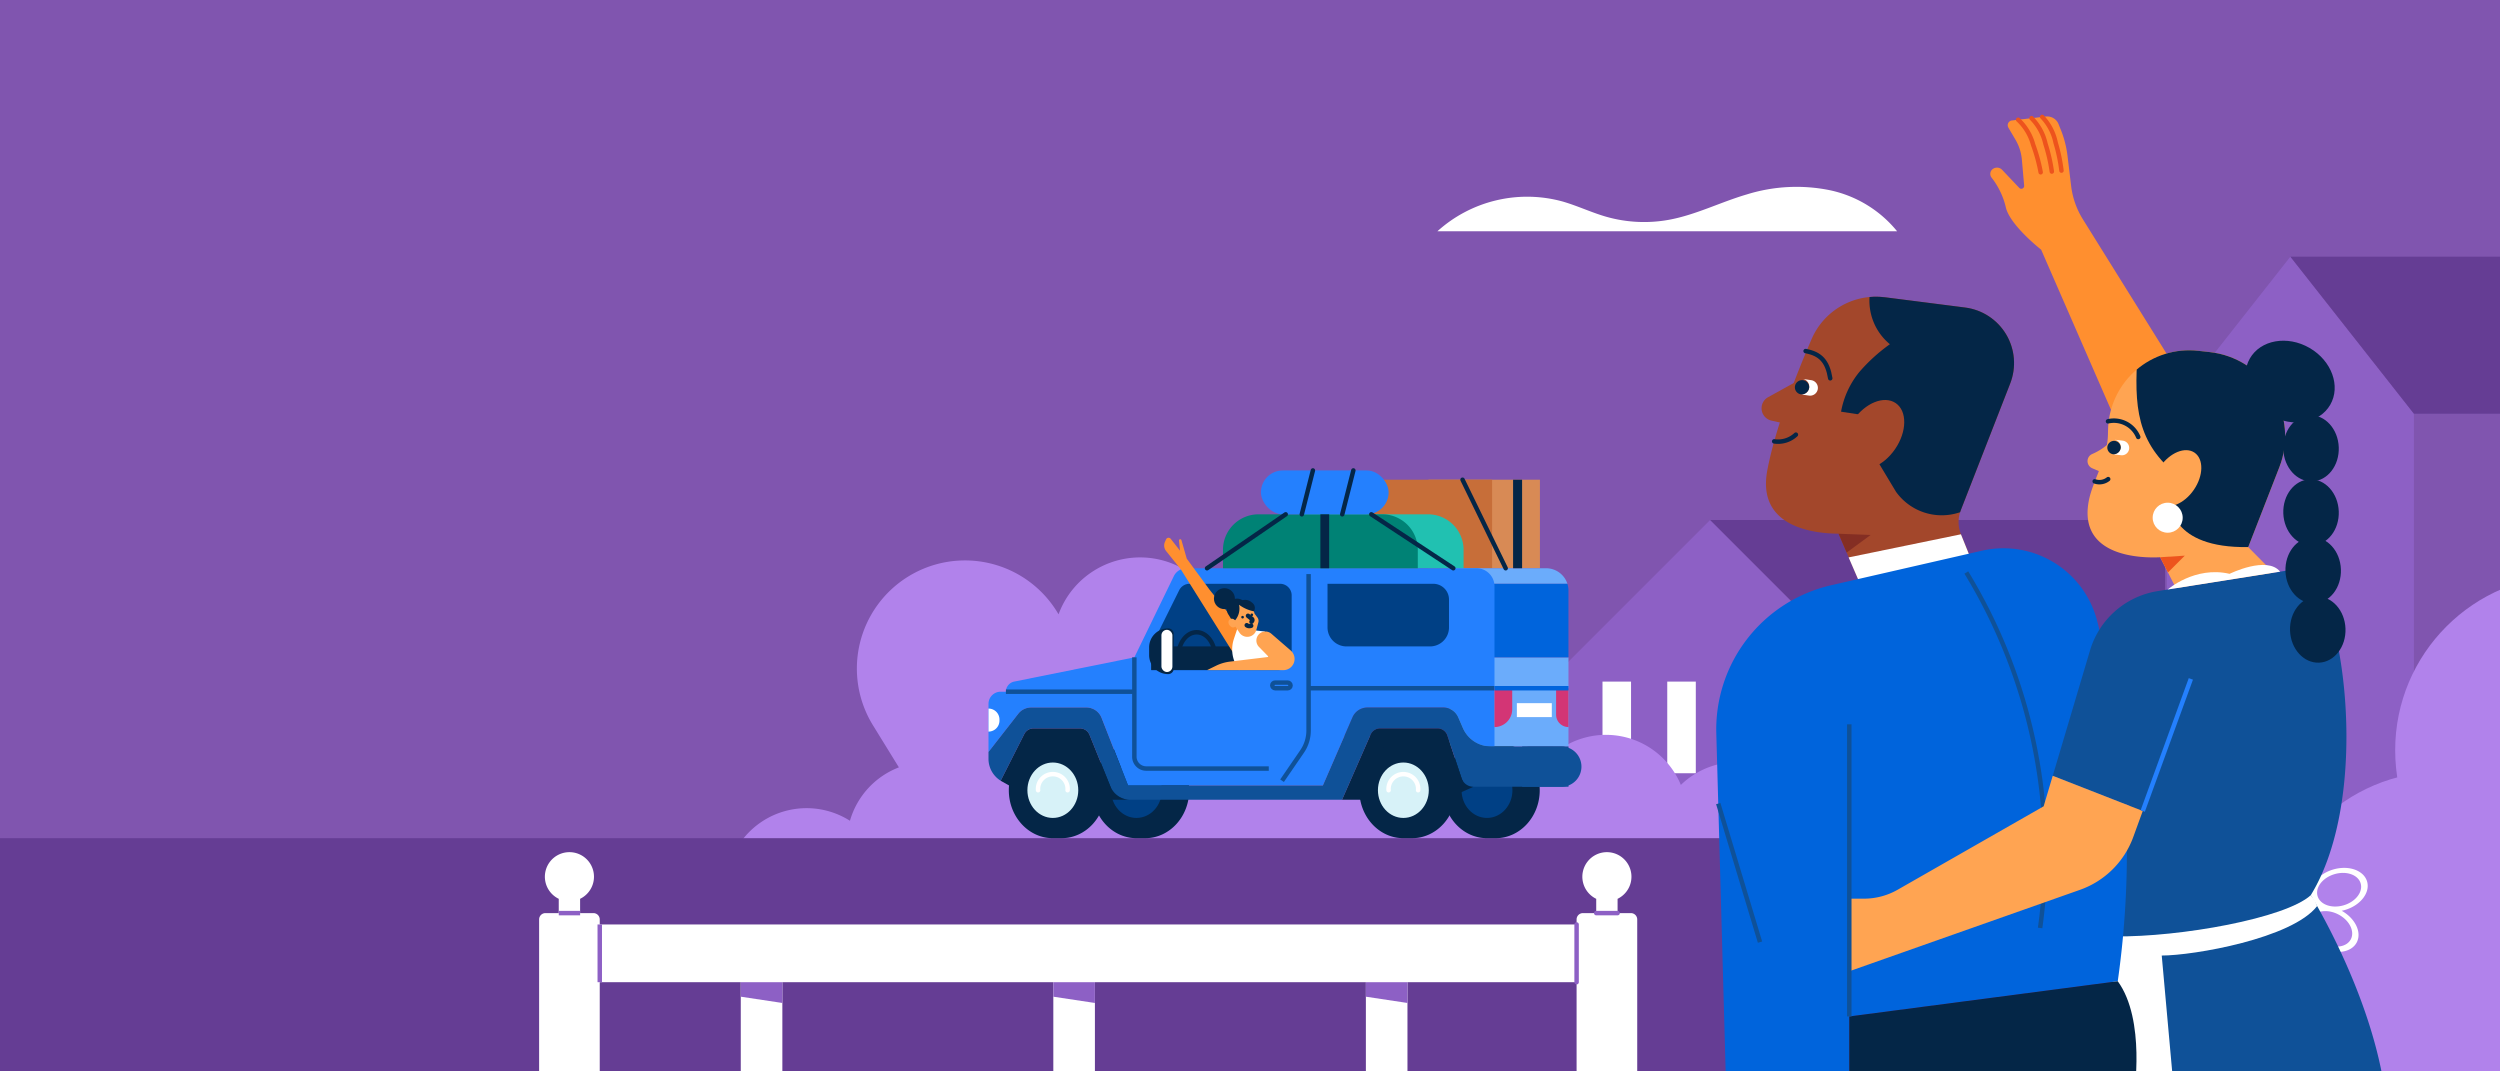 <svg xmlns="http://www.w3.org/2000/svg" xmlns:xlink="http://www.w3.org/1999/xlink" width="560" height="240" viewBox="0 0 560 240">
  <rect x="0" y="0" width="560" height="240" fill="#333333" stroke="none"/>
  <defs>
    <clipPath id="clip-path">
      <rect id="Rectangle_329" data-name="Rectangle 329" width="560" height="268" fill="none"/>
    </clipPath>
    <clipPath id="clip-path-2">
      <path id="Path_74276" data-name="Path 74276" d="M1219.588,307.215s-19.655,2.069-16.9-12.528c.863-4.566,4.163-9.456,4.293-14.774q.017-.689.038-1.373a18.179,18.179,0,0,1,20.188-17.5l2.6.29a18.981,18.981,0,0,1,15.587,25.761L1238.418,305Z" transform="translate(-1202.427 -260.931)" fill="none"/>
    </clipPath>
    <clipPath id="clip-path-3">
      <path id="Path_74282" data-name="Path 74282" d="M1061.822,232.477l-17.979-2.3a15.72,15.72,0,0,0-16.427,9.38c-3.607,8.371-8.155,20.058-9.915,29.374-2.374,12.564,10.008,14.154,15.96,14.208l7.577,17.6,24.657-5.518-4.82-11.962a7.328,7.328,0,0,1-.03-5.4l11.073-28.4A12.54,12.54,0,0,0,1061.822,232.477Z" transform="translate(-1017.201 -230.054)" fill="none"/>
    </clipPath>
    <clipPath id="clip-hero_parents-insurance_mobile">
      <rect width="560" height="240"/>
    </clipPath>
  </defs>
  <g id="hero_parents-insurance_mobile" clip-path="url(#clip-hero_parents-insurance_mobile)">
    <rect width="560" height="240" fill="#fff"/>
    <g id="Group_163" data-name="Group 163" transform="translate(0 -23)">
      <g id="Group_162" data-name="Group 162" clip-path="url(#clip-path)">
        <rect id="Rectangle_304" data-name="Rectangle 304" width="560" height="268" fill="#8055af"/>
        <path id="Path_74237" data-name="Path 74237" d="M929.769,358.647l-35.175,35.175v40.348h70.351V393.822Z" transform="translate(-546.696 -219.173)" fill="#8d60c5"/>
        <rect id="Rectangle_305" data-name="Rectangle 305" width="6.395" height="20.528" transform="translate(358.959 175.678)" fill="#fff"/>
        <rect id="Rectangle_306" data-name="Rectangle 306" width="6.395" height="20.528" transform="translate(373.465 175.678)" fill="#fff"/>
        <path id="Path_74238" data-name="Path 74238" d="M1275.762,206.994l-27.675,35.175v95.08h55.35v-95.08Z" transform="translate(-762.72 -126.496)" fill="#8d60c5"/>
        <path id="Path_74239" data-name="Path 74239" d="M667.309,444.191a18.143,18.143,0,0,0-30.785-13.016,18.147,18.147,0,0,0-30.235-5.243,18.147,18.147,0,0,0-28,1.312,18.147,18.147,0,0,0-30.765,2.73,18.173,18.173,0,0,0-1.826-2.908l6.846-4.22-20.576-33.383a19.469,19.469,0,0,0-26.789-6.358h0a19.381,19.381,0,0,0-8.049,9.845l-.341-.553a24.22,24.22,0,0,0-33.326-7.91h0a24.22,24.22,0,0,0-7.91,33.326l5.81,9.426A18.19,18.19,0,0,0,450.4,439.2a18.136,18.136,0,0,0-24.925,5.434h46.611L484.5,464.784l32.69-20.149H667.3C667.3,444.487,667.309,444.34,667.309,444.191Z" transform="translate(-260.011 -232.349)" fill="#b182eb"/>
        <path id="Path_74240" data-name="Path 74240" d="M985.045,358.647l35.175,35.175h66.73V358.647Z" transform="translate(-601.972 -219.173)" fill="#653d94"/>
        <path id="Path_74241" data-name="Path 74241" d="M1319.251,206.994l27.675,35.175h19.283V206.994Z" transform="translate(-806.209 -126.496)" fill="#653d94"/>
        <rect id="Rectangle_307" data-name="Rectangle 307" width="560" height="57.58" transform="translate(0 210.753)" fill="#653d94"/>
        <circle id="Ellipse_198" data-name="Ellipse 198" cx="39.228" cy="39.228" r="39.228" transform="translate(507.855 195.818)" fill="#b182eb"/>
        <circle id="Ellipse_199" data-name="Ellipse 199" cx="39.228" cy="39.228" r="39.228" transform="translate(536.521 151.826)" fill="#b182eb"/>
        <g id="Group_153" data-name="Group 153" transform="translate(221.422 128.375)">
          <rect id="Rectangle_308" data-name="Rectangle 308" width="24.979" height="19.831" transform="translate(98.542 2.081)" fill="#d88a55"/>
          <rect id="Rectangle_309" data-name="Rectangle 309" width="28.217" height="19.831" transform="translate(84.599 2.081)" fill="#c76e39"/>
          <path id="Rectangle_310" data-name="Rectangle 310" d="M7.963,0H35.676A7.963,7.963,0,0,1,43.64,7.963v4.118a0,0,0,0,1,0,0H0a0,0,0,0,1,0,0V7.963A7.963,7.963,0,0,1,7.963,0Z" transform="translate(62.779 9.832)" fill="#21c1b1"/>
          <g id="Group_143" data-name="Group 143" transform="translate(23.287 60.893)">
            <g id="Group_141" data-name="Group 141">
              <path id="Path_74242" data-name="Path 74242" d="M641.065,486.689a9.022,9.022,0,0,1-1.951,0c-5.446,0-9.86,4.809-9.86,10.743,0,5.783,4.195,10.5,9.45,10.731v.011h2.362c5.446,0,9.86-4.81,9.86-10.743S646.51,486.689,641.065,486.689Z" transform="translate(-629.253 -486.689)" fill="#042647"/>
              <ellipse id="Ellipse_200" data-name="Ellipse 200" cx="5.697" cy="6.207" rx="5.697" ry="6.207" transform="translate(4.163 4.536)" fill="#004085"/>
            </g>
            <g id="Group_142" data-name="Group 142" transform="translate(78.519)">
              <path id="Path_74243" data-name="Path 74243" d="M842.97,486.689a9.025,9.025,0,0,1-1.952,0c-5.445,0-9.86,4.809-9.86,10.743,0,5.783,4.195,10.5,9.45,10.731v.011h2.362c5.446,0,9.86-4.81,9.86-10.743S848.415,486.689,842.97,486.689Z" transform="translate(-831.158 -486.689)" fill="#042647"/>
              <ellipse id="Ellipse_201" data-name="Ellipse 201" cx="5.697" cy="6.207" rx="5.697" ry="6.207" transform="translate(4.163 4.536)" fill="#004085"/>
            </g>
          </g>
          <g id="Group_147" data-name="Group 147" transform="translate(0 21.913)">
            <path id="Path_74244" data-name="Path 74244" d="M576.378,508.819l.009.005h0Z" transform="translate(-573.653 -461.232)" fill="#898989"/>
            <g id="Group_145" data-name="Group 145">
              <g id="Group_144" data-name="Group 144" transform="translate(103.276)">
                <rect id="Rectangle_311" data-name="Rectangle 311" width="26.639" height="19.961" transform="translate(0 19.961)" fill="#6bacfb"/>
                <path id="Path_74245" data-name="Path 74245" d="M856.567,386.453H834.938v3.478h26.4A5.011,5.011,0,0,0,856.567,386.453Z" transform="translate(-834.938 -386.453)" fill="#6bacfb"/>
                <path id="Path_74246" data-name="Path 74246" d="M861.336,395.4h-26.4V411.88h26.639V396.929A5,5,0,0,0,861.336,395.4Z" transform="translate(-834.938 -391.919)" fill="#0064dc"/>
              </g>
              <path id="Path_74247" data-name="Path 74247" d="M613.712,386.453a3.14,3.14,0,0,0-2.824,1.768l-8.843,18.194-26.913,5.424a2.316,2.316,0,0,0-1.859,2.27H572.1a2.727,2.727,0,0,0-2.727,2.727V427.6l6.67-8.553a3.66,3.66,0,0,1,2.886-1.409H591.3a3.659,3.659,0,0,1,3.408,2.326l5.929,15.145h43.64l6.627-15.268a3.66,3.66,0,0,1,3.357-2.2h16.98a3.659,3.659,0,0,1,3.357,2.2l1.049,2.416a6.84,6.84,0,0,0,6.275,4.116h.791V390.49a4.036,4.036,0,0,0-4.037-4.037Z" transform="translate(-569.371 -386.453)" fill="#2480fe"/>
            </g>
            <path id="Path_74248" data-name="Path 74248" d="M675.642,471.267l-1.049-2.416a3.659,3.659,0,0,0-3.357-2.2h-16.98a3.66,3.66,0,0,0-3.357,2.2l-6.627,15.268h-43.64L594.7,468.974a3.66,3.66,0,0,0-3.408-2.326H578.927a3.66,3.66,0,0,0-2.886,1.409l-6.67,8.553v1.544a5.746,5.746,0,0,0,1.405,3.769c.1.112.2.221.3.325a5.769,5.769,0,0,0,1.018.8l.009.005,5.284-10.451a2.317,2.317,0,0,1,2.067-1.271h10.4A2.317,2.317,0,0,1,592,472.779l4.671,11.543a4.789,4.789,0,0,0,4.44,2.993h47.46l6.395-14.6a2.316,2.316,0,0,1,2.122-1.387h12.873a2.317,2.317,0,0,1,2.2,1.586l3.189,9.594a2.782,2.782,0,0,0,2.641,1.9h21.3v-9.033H681.917A6.84,6.84,0,0,1,675.642,471.267Z" transform="translate(-569.371 -435.461)" fill="#0f5198"/>
            <path id="Path_74249" data-name="Path 74249" d="M583.926,513.1l-7.332-4.144c-.066-.037-.13-.078-.193-.118h0c.064.04.127.081.193.118Z" transform="translate(-573.667 -461.241)" fill="#4c4c4c"/>
            <path id="Path_74250" data-name="Path 74250" d="M583.926,494.676h21.48a4.789,4.789,0,0,1-4.44-2.993L596.3,480.139a2.316,2.316,0,0,0-2.147-1.447h-10.4a2.317,2.317,0,0,0-2.067,1.271L576.4,490.414c.064.04.127.081.193.118Z" transform="translate(-573.667 -442.821)" fill="#042647"/>
            <path id="Path_74251" data-name="Path 74251" d="M799.8,489.871l-3.189-9.594a2.316,2.316,0,0,0-2.2-1.586H781.542a2.316,2.316,0,0,0-2.122,1.387l-6.395,14.6h22.949l6.468-2.9A2.782,2.782,0,0,1,799.8,489.871Z" transform="translate(-693.827 -442.821)" fill="#042647"/>
            <path id="Path_74252" data-name="Path 74252" d="M691.988,395.4H671.71a2.584,2.584,0,0,0-2.314,1.434l-6.257,12.6v5.316h28.484a2.964,2.964,0,0,0,2.964-2.964V398A2.6,2.6,0,0,0,691.988,395.4Z" transform="translate(-626.674 -391.919)" fill="#004085"/>
            <rect id="Rectangle_312" data-name="Rectangle 312" width="20.933" height="5.274" transform="translate(36.465 17.508)" fill="#042647"/>
            <g id="Group_146" data-name="Group 146" transform="translate(42.037 13.832)">
              <path id="Path_74253" data-name="Path 74253" d="M686.646,427.906h-1.006c0-2.69-1.608-4.878-3.584-4.878s-3.583,2.188-3.583,4.878h-1.006c0-3.244,2.059-5.884,4.59-5.884S686.646,424.662,686.646,427.906Z" transform="translate(-677.467 -422.022)" fill="#042647"/>
            </g>
          </g>
          <path id="Rectangle_313" data-name="Rectangle 313" d="M0,0H8.766a4.516,4.516,0,0,1,4.516,4.516v0A4.516,4.516,0,0,1,8.766,9.033H0a0,0,0,0,1,0,0V0A0,0,0,0,1,0,0Z" transform="translate(119.54 61.835)" fill="#0f5198"/>
          <path id="Path_74254" data-name="Path 74254" d="M653.39,437.782v22.246a2.658,2.658,0,0,0,2.658,2.658H683.5" transform="translate(-620.716 -395.908)" fill="none" stroke="#0f5198" stroke-miterlimit="10" stroke-width="1"/>
          <path id="Path_74255" data-name="Path 74255" d="M744.407,389.8V424.84a8.307,8.307,0,0,1-1.456,4.7l-4.491,6.55" transform="translate(-672.703 -366.584)" fill="none" stroke="#0f5198" stroke-miterlimit="10" stroke-width="1"/>
          <line id="Line_48" data-name="Line 48" x2="41.632" transform="translate(71.704 48.788)" fill="none" stroke="#0f5198" stroke-miterlimit="10" stroke-width="1"/>
          <path id="Path_74256" data-name="Path 74256" d="M764.65,395.4v9.782a4.247,4.247,0,0,0,4.247,4.247h18.716a4.247,4.247,0,0,0,4.247-4.247v-6.262a3.52,3.52,0,0,0-3.52-3.52Z" transform="translate(-688.708 -370.006)" fill="#004085"/>
          <path id="Rectangle_314" data-name="Rectangle 314" d="M0,0H3.977a0,0,0,0,1,0,0V4.721A3.977,3.977,0,0,1,0,8.7H0a0,0,0,0,1,0,0V0A0,0,0,0,1,0,0Z" transform="translate(113.337 48.788)" fill="#d33575"/>
          <path id="Rectangle_315" data-name="Rectangle 315" d="M0,0H2.771a0,0,0,0,1,0,0V8.7a0,0,0,0,1,0,0h0A2.771,2.771,0,0,1,0,5.927V0A0,0,0,0,1,0,0Z" transform="translate(127.144 48.788)" fill="#d33575"/>
          <rect id="Rectangle_316" data-name="Rectangle 316" width="4.097" height="1.261" rx="0.631" transform="translate(63.566 47.527)" fill="none" stroke="#0f5198" stroke-miterlimit="10" stroke-width="1"/>
          <g id="Group_150" data-name="Group 150" transform="translate(4.553 60.893)">
            <g id="Group_148" data-name="Group 148">
              <path id="Path_74257" data-name="Path 74257" d="M592.891,486.689a9.022,9.022,0,0,1-1.951,0c-5.446,0-9.86,4.809-9.86,10.743,0,5.783,4.2,10.5,9.45,10.731v.011h2.362c5.446,0,9.86-4.81,9.86-10.743S598.336,486.689,592.891,486.689Z" transform="translate(-581.079 -486.689)" fill="#042647"/>
              <ellipse id="Ellipse_202" data-name="Ellipse 202" cx="5.697" cy="6.207" rx="5.697" ry="6.207" transform="translate(4.163 4.536)" fill="#d7f2f8"/>
            </g>
            <g id="Group_149" data-name="Group 149" transform="translate(78.518)">
              <path id="Path_74258" data-name="Path 74258" d="M794.795,486.689a9.022,9.022,0,0,1-1.951,0c-5.446,0-9.86,4.809-9.86,10.743,0,5.783,4.2,10.5,9.45,10.731v.011h2.362c5.446,0,9.86-4.81,9.86-10.743S800.24,486.689,794.795,486.689Z" transform="translate(-782.983 -486.689)" fill="#042647"/>
              <ellipse id="Ellipse_203" data-name="Ellipse 203" cx="5.697" cy="6.207" rx="5.697" ry="6.207" transform="translate(4.163 4.536)" fill="#d7f2f8"/>
              <path id="Path_74259" data-name="Path 74259" d="M799.837,508.653a3.318,3.318,0,1,1,6.612,0" transform="translate(-793.283 -497.91)" fill="none" stroke="#fff" stroke-linecap="round" stroke-miterlimit="10" stroke-width="1"/>
            </g>
            <path id="Path_74260" data-name="Path 74260" d="M597.933,508.653a3.318,3.318,0,1,1,6.611,0" transform="translate(-591.379 -497.91)" fill="none" stroke="#fff" stroke-linecap="round" stroke-miterlimit="10" stroke-width="1"/>
          </g>
          <g id="Group_151" data-name="Group 151" transform="translate(39.35 15.078)">
            <path id="Path_74261" data-name="Path 74261" d="M687.372,388.8l-6.654-8.29-5.1-6.947-1.193-4.15a.28.28,0,0,0-.269-.2h0a.28.28,0,0,0-.278.308l.229,2.257-2.089-2.662a.608.608,0,0,0-1.034.129l-.254.572a1.986,1.986,0,0,0,.267,2.047l3.3,4.114,11.6,18.5Z" transform="translate(-670.556 -368.879)" fill="#ff8f2f"/>
            <path id="Path_74262" data-name="Path 74262" d="M710.912,421.078l-.788,2.362a7.441,7.441,0,0,0,.527,5.919l.576,1.055,7.323-.109-1.282-5.882-.234-2.639Z" transform="translate(-694.503 -400.778)" fill="#fff"/>
            <path id="Path_74263" data-name="Path 74263" d="M712.783,413.921h0a2.1,2.1,0,0,0,1.924-1.557l.447-1.669a1.309,1.309,0,0,0-.219-1.126l-.624-.828-.418-1.423a1.466,1.466,0,0,0-1.522-1.049l-1.574.124a1.937,1.937,0,0,0-1.783,1.989l.031,1.05a2.81,2.81,0,0,0,.481,1.489L710.933,413A2.1,2.1,0,0,0,712.783,413.921Z" transform="translate(-694.058 -391.726)" fill="#ffa452"/>
            <path id="Path_74264" data-name="Path 74264" d="M712.751,405.476a8.189,8.189,0,0,0,3.689,1.762l.023-.04a1.424,1.424,0,0,0-.32-1.814l-.233-.193a2.247,2.247,0,0,0-3.1.224Z" transform="translate(-696.342 -390.753)" fill="#042647"/>
            <path id="Path_74265" data-name="Path 74265" d="M709.38,405.314a4.032,4.032,0,0,1-1.31,3.93l-.99-1.607a2.253,2.253,0,0,1-.338-1.969l.03-.1a2.253,2.253,0,0,1,1.479-1.506h0a2.254,2.254,0,0,1,1.773.177l.248.137Z" transform="translate(-692.612 -390.316)" fill="#042647"/>
            <circle id="Ellipse_204" data-name="Ellipse 204" cx="2.349" cy="2.349" r="2.349" transform="translate(11.15 11.293)" fill="#042647"/>
            <path id="Path_74266" data-name="Path 74266" d="M718.849,413.844l.849.679a.344.344,0,0,1,.065.468l-.13.182" transform="translate(-700.068 -396.358)" fill="none" stroke="#042647" stroke-linecap="round" stroke-miterlimit="10" stroke-width="1"/>
            <path id="Path_74267" data-name="Path 74267" d="M718.122,419.275a.912.912,0,0,0,.479.182,1.258,1.258,0,0,0,.511-.067" transform="translate(-699.624 -399.677)" fill="none" stroke="#042647" stroke-linecap="round" stroke-miterlimit="10" stroke-width="1"/>
            <circle id="Ellipse_205" data-name="Ellipse 205" cx="0.295" cy="0.295" r="0.295" transform="translate(17.268 17.499)" fill="#042647"/>
            <circle id="Ellipse_206" data-name="Ellipse 206" cx="0.295" cy="0.295" r="0.295" transform="translate(19.331 16.969)" fill="#042647"/>
            <ellipse id="Ellipse_207" data-name="Ellipse 207" cx="0.831" cy="1.032" rx="0.831" ry="1.032" transform="translate(14.041 18.767) rotate(-35.793)" fill="#ffa452"/>
            <path id="Path_74268" data-name="Path 74268" d="M706.9,426.355l2.177,2.229-8.7,1.055a9.722,9.722,0,0,0-3.106.919l-2.019.988h17.106a2.506,2.506,0,0,0,1.64-4.4l-4.338-3.757a2.027,2.027,0,0,0-2.731.07h0A2.028,2.028,0,0,0,706.9,426.355Z" transform="translate(-685.65 -401.889)" fill="#ffa452"/>
          </g>
          <path id="Rectangle_317" data-name="Rectangle 317" d="M7.963,0H35.676A7.963,7.963,0,0,1,43.64,7.963v4.118a0,0,0,0,1,0,0H0a0,0,0,0,1,0,0V7.963A7.963,7.963,0,0,1,7.963,0Z" transform="translate(52.524 9.832)" fill="#008275"/>
          <rect id="Rectangle_318" data-name="Rectangle 318" width="28.604" height="9.832" rx="4.916" transform="translate(61.027 0)" fill="#2480fe"/>
          <rect id="Rectangle_319" data-name="Rectangle 319" width="2.019" height="19.831" transform="translate(117.509 2.081)" fill="#042647"/>
          <rect id="Rectangle_320" data-name="Rectangle 320" width="1.97" height="12.081" transform="translate(74.343 9.832)" fill="#042647"/>
          <line id="Line_49" data-name="Line 49" x2="18.363" y2="12.081" transform="translate(85.755 9.832)" fill="none" stroke="#042647" stroke-linecap="round" stroke-miterlimit="10" stroke-width="1"/>
          <line id="Line_50" data-name="Line 50" x1="17.619" y2="12.081" transform="translate(48.955 9.832)" fill="none" stroke="#042647" stroke-linecap="round" stroke-miterlimit="10" stroke-width="1"/>
          <line id="Line_51" data-name="Line 51" x1="2.491" y2="9.832" transform="translate(70.18)" fill="none" stroke="#042647" stroke-linecap="round" stroke-miterlimit="10" stroke-width="1"/>
          <line id="Line_52" data-name="Line 52" x1="2.491" y2="9.832" transform="translate(79.239)" fill="none" stroke="#042647" stroke-linecap="round" stroke-miterlimit="10" stroke-width="1"/>
          <line id="Line_53" data-name="Line 53" x2="9.665" y2="19.831" transform="translate(106.186 2.081)" fill="none" stroke="#042647" stroke-linecap="round" stroke-miterlimit="10" stroke-width="1"/>
          <g id="Group_152" data-name="Group 152" transform="translate(35.983 35.378)">
            <path id="Rectangle_321" data-name="Rectangle 321" d="M4.26,0h0A1.25,1.25,0,0,1,5.51,1.25V9a1.25,1.25,0,0,1-1.25,1.25h0A4.26,4.26,0,0,1,0,5.991V4.26A4.26,4.26,0,0,1,4.26,0Z" fill="#042647"/>
            <rect id="Rectangle_322" data-name="Rectangle 322" width="2.46" height="9.451" rx="1.23" transform="translate(2.755 0.327)" fill="#fff"/>
          </g>
          <rect id="Rectangle_323" data-name="Rectangle 323" width="7.826" height="3.122" transform="translate(118.355 52.133)" fill="#fff"/>
          <line id="Line_54" data-name="Line 54" x2="16.579" transform="translate(113.337 48.788)" fill="none" stroke="#0064dc" stroke-miterlimit="10" stroke-width="1"/>
          <line id="Line_55" data-name="Line 55" x2="28.771" transform="translate(3.903 49.568)" fill="none" stroke="#0f5198" stroke-miterlimit="10" stroke-width="1"/>
          <path id="Rectangle_324" data-name="Rectangle 324" d="M0,0H0A2.461,2.461,0,0,1,2.461,2.461V2.7A2.461,2.461,0,0,1,0,5.161H0a0,0,0,0,1,0,0V0A0,0,0,0,1,0,0Z" transform="translate(0 53.343)" fill="#fff"/>
        </g>
        <g id="Group_154" data-name="Group 154" transform="translate(445.827 49.09)">
          <path id="Path_74269" data-name="Path 74269" d="M1154,141.772l-.52-5.9a10.568,10.568,0,0,0-1.433-4.44l-1.6-2.718a1.074,1.074,0,0,1,.87-1.594l7.473-.869a2.746,2.746,0,0,1,2.887,1.636l.566,1.417a22.612,22.612,0,0,1,1.453,5.68l.824,6.831a18.315,18.315,0,0,0,2.655,7.494l29.033,46.6-17.239,8.692L1157.8,156.069s-7.146-5.588-7.944-9.624a17.079,17.079,0,0,0-3.17-6.526,1.348,1.348,0,0,1,.251-1.893h0a1.583,1.583,0,0,1,2.105.138l3.842,4.051A.639.639,0,0,0,1154,141.772Z" transform="translate(-1146.411 -126.232)" fill="#ff8f2f"/>
          <path id="Path_74270" data-name="Path 74270" d="M1176.3,126.49a11.779,11.779,0,0,1,3.008,5.773,37.562,37.562,0,0,1,1.307,6.253" transform="translate(-1164.674 -126.39)" fill="none" stroke="#ed531d" stroke-linecap="round" stroke-miterlimit="10" stroke-width="1"/>
          <path id="Path_74271" data-name="Path 74271" d="M1170.167,127.224a11.811,11.811,0,0,1,3.117,5.723,37.637,37.637,0,0,1,1.425,6.231" transform="translate(-1160.929 -126.838)" fill="none" stroke="#ed531d" stroke-linecap="round" stroke-miterlimit="10" stroke-width="1"/>
          <path id="Path_74272" data-name="Path 74272" d="M1162.447,128.105a11.891,11.891,0,0,1,3.358,5.6,37.786,37.786,0,0,1,1.689,6.172" transform="translate(-1156.211 -127.376)" fill="none" stroke="#ed531d" stroke-linecap="round" stroke-miterlimit="10" stroke-width="1"/>
        </g>
        <path id="Path_74273" data-name="Path 74273" d="M1340.987,562.083c-.739-2.5-4.142-3.7-7.6-2.675s-5.664,3.878-4.925,6.378a3.716,3.716,0,0,0,1.373,1.917,4.013,4.013,0,0,0-2.73,1.969c-1.211,2.308.4,5.538,3.591,7.214s6.765,1.162,7.976-1.147c1.182-2.255-.328-5.385-3.376-7.09.255-.052.51-.112.766-.187C1339.521,567.439,1341.726,564.583,1340.987,562.083Zm-3.645,12.958c-.932,1.778-3.683,2.173-6.142.883s-3.7-3.777-2.766-5.555,3.682-2.173,6.143-.883S1338.275,573.264,1337.343,575.042Zm-7.441-9.681c-.569-1.925,1.129-4.124,3.793-4.911s5.284.135,5.854,2.06-1.129,4.124-3.793,4.912S1330.471,567.286,1329.9,565.36Z" transform="translate(-810.762 -341.637)" fill="#fff"/>
        <path id="Path_74274" data-name="Path 74274" d="M1229.815,261.334l-2.6-.29a18.179,18.179,0,0,0-20.188,17.5q-.02.684-.038,1.373c-.13,5.318-3.43,10.208-4.293,14.774-2.4,12.7,12.168,12.785,15.992,12.592l3.561,6.947,21.912-3.414L1238.418,305l6.984-17.91A18.981,18.981,0,0,0,1229.815,261.334Z" transform="translate(-734.816 -159.458)" fill="#ffa452"/>
        <g id="Group_156" data-name="Group 156" transform="translate(467.61 101.473)">
          <g id="Group_155" data-name="Group 155" clip-path="url(#clip-path-2)">
            <path id="Path_74275" data-name="Path 74275" d="M1231.055,244.238c-1.034,13.062-1.034,21.467,7.242,28.968v7.5s-.206,10.117,17.329,9.828l21.467-25.347-13.173-27.933Z" transform="translate(-1219.635 -246.462)" fill="#042647"/>
          </g>
        </g>
        <ellipse id="Ellipse_208" data-name="Ellipse 208" cx="8.711" cy="10.389" rx="8.711" ry="10.389" transform="translate(499.623 110.827) rotate(-60)" fill="#042647"/>
        <ellipse id="Ellipse_209" data-name="Ellipse 209" cx="6.215" cy="7.412" rx="6.215" ry="7.412" transform="translate(511.186 116.245) rotate(-2.126)" fill="#042647"/>
        <ellipse id="Ellipse_210" data-name="Ellipse 210" cx="6.215" cy="7.412" rx="6.215" ry="7.412" transform="translate(511.186 130.6) rotate(-2.126)" fill="#042647"/>
        <ellipse id="Ellipse_211" data-name="Ellipse 211" cx="6.939" cy="4.572" rx="6.939" ry="4.572" transform="matrix(0.564, -0.826, 0.826, 0.564, 479.967, 133.274)" fill="#ffa452"/>
        <circle id="Ellipse_212" data-name="Ellipse 212" cx="3.362" cy="3.362" r="3.362" transform="translate(482.199 135.605)" fill="#fff"/>
        <path id="Path_74277" data-name="Path 74277" d="M1226.334,392.3l-10.614,77.959,1.59,34.977h59.967c-2.931-22.588-16.726-44.806-16.726-44.806,11.487-18.741,9.03-53.45,2.355-68.409a7.42,7.42,0,0,0-7.948-4.267Z" transform="translate(-742.94 -236.906)" fill="#0f5198"/>
        <path id="Path_74278" data-name="Path 74278" d="M1214.772,584.009c14.656.172,38.193-4.052,43.883-9.225l.894,1.183.532,1.254c-5.608,7.263-27.722,11.078-34.81,11.076l2.821,31.319-15.475-.086Z" transform="translate(-741.043 -351.257)" fill="#fff"/>
        <ellipse id="Ellipse_213" data-name="Ellipse 213" cx="6.215" cy="7.412" rx="6.215" ry="7.412" transform="translate(512.693 156.854) rotate(-2.126)" fill="#042647"/>
        <ellipse id="Ellipse_214" data-name="Ellipse 214" cx="6.215" cy="7.412" rx="6.215" ry="7.412" transform="translate(511.668 143.582) rotate(-2.126)" fill="#042647"/>
        <path id="Path_74279" data-name="Path 74279" d="M1061.822,232.477l-17.979-2.3a15.72,15.72,0,0,0-16.427,9.38c-3.607,8.371-8.155,20.058-9.915,29.374-2.374,12.564,10.008,14.154,15.96,14.208l7.577,17.6,24.657-5.518-4.82-11.962a7.328,7.328,0,0,1-.03-5.4l11.073-28.4A12.54,12.54,0,0,0,1061.822,232.477Z" transform="translate(-621.623 -140.588)" fill="#a3472b"/>
        <path id="Path_74280" data-name="Path 74280" d="M1094.787,378.854l-4.82-11.962-25.159,5.178,5.321,12.3Z" transform="translate(-650.716 -224.212)" fill="#fff"/>
        <g id="Group_158" data-name="Group 158" transform="translate(395.578 89.465)">
          <g id="Group_157" data-name="Group 157" clip-path="url(#clip-path-3)">
            <path id="Path_74281" data-name="Path 74281" d="M1067.486,219.661a3.139,3.139,0,0,0-.624,1.778,12.616,12.616,0,0,0,4.524,10.953,38.88,38.88,0,0,0-6.809,6.182,19.556,19.556,0,0,0-4.128,8.931l6.305.973,2.232,10.7,3.758,6.252a12.6,12.6,0,0,0,14.205,4.648l3.536-1.166L1106,226.558l-17.071-10.087Z" transform="translate(-1043.63 -221.753)" fill="#042647"/>
          </g>
        </g>
        <ellipse id="Ellipse_215" data-name="Ellipse 215" cx="8.554" cy="5.692" rx="8.554" ry="5.692" transform="matrix(0.564, -0.826, 0.826, 0.564, 410.289, 124.217)" fill="#a3472b"/>
        <g id="Group_159" data-name="Group 159" transform="translate(384.44 145.809)">
          <path id="Path_74283" data-name="Path 74283" d="M990.815,497.461l-2.242-81.027a33.131,33.131,0,0,1,25.72-33.211l33.759-7.735a21.675,21.675,0,0,1,25.809,15.638h0a204.937,204.937,0,0,1,4.635,80.8h0l-60.134,7.889v17.649Z" transform="translate(-988.56 -374.936)" fill="#0064dc"/>
        </g>
        <path id="Path_74284" data-name="Path 74284" d="M1132.6,388.9a121.1,121.1,0,0,1,16.532,79.628" transform="translate(-692.146 -237.663)" fill="none" stroke="#0f5198" stroke-miterlimit="10" stroke-width="1"/>
        <path id="Path_74285" data-name="Path 74285" d="M1125.324,624.333c6.337,8.664,3.621,25.537,3.621,25.537H1065.19V632.222Z" transform="translate(-650.949 -381.537)" fill="#042647"/>
        <path id="Path_74286" data-name="Path 74286" d="M1213.533,418.666l-7.577-19.075h0a18.913,18.913,0,0,0-15.231,13.3l-8.351,28.081,20.166,7.885Z" transform="translate(-722.561 -244.195)" fill="#0f5198"/>
        <path id="Path_74287" data-name="Path 74287" d="M1068.477,533.521h-3.287v16.261l51.7-18.249a19.665,19.665,0,0,0,11.905-11.805l2.13-5.849-20.166-7.885-2.033,6.836-32.7,18.686A15.218,15.218,0,0,1,1068.477,533.521Z" transform="translate(-650.949 -309.219)" fill="#ffa452"/>
        <path id="Path_74288" data-name="Path 74288" d="M1059.008,366.569l7.189.276-5.372,3.946Z" transform="translate(-647.172 -224.014)" fill="#842e23"/>
        <path id="Path_74289" data-name="Path 74289" d="M1244.231,379.551l5.53-.356-3.777,3.775Z" transform="translate(-760.363 -231.73)" fill="#ed531d"/>
        <line id="Line_56" data-name="Line 56" y1="65.437" transform="translate(414.24 185.248)" fill="none" stroke="#0f5198" stroke-miterlimit="10" stroke-width="1"/>
        <line id="Line_57" data-name="Line 57" x2="9.356" y2="31.04" transform="translate(384.887 202.999)" fill="none" stroke="#0f5198" stroke-miterlimit="10" stroke-width="1"/>
        <path id="Path_74290" data-name="Path 74290" d="M1273.774,386.055c-2.922-3.653-11.328.485-11.328.485-7.76-1.811-13.859,3.514-13.859,3.514l25.4-4.033" transform="translate(-763.025 -235.002)" fill="#fff"/>
        <line id="Line_58" data-name="Line 58" y1="29.587" x2="10.774" transform="translate(479.978 175.074)" fill="none" stroke="#2480fe" stroke-miterlimit="10" stroke-width="1"/>
        <path id="Path_74291" data-name="Path 74291" d="M1022.867,278.324l-6.744,3.735a2.834,2.834,0,0,0-1.442,2.808h0a2.834,2.834,0,0,0,2.188,2.436l4.316.979Z" transform="translate(-620.071 -170.087)" fill="#a3472b"/>
        <path id="Path_74292" data-name="Path 74292" d="M1208.649,310.565a13.482,13.482,0,0,1-5.212,3.939,1.74,1.74,0,0,0-1,1.351h0a1.739,1.739,0,0,0,1.039,1.825l3.617,1.55Z" transform="translate(-734.816 -189.79)" fill="#ffa452"/>
        <path id="Path_74293" data-name="Path 74293" d="M1021.929,311.007a5.857,5.857,0,0,0,4.862-1.507" transform="translate(-624.512 -189.139)" fill="none" stroke="#042647" stroke-linecap="round" stroke-miterlimit="10" stroke-width="1"/>
        <path id="Path_74294" data-name="Path 74294" d="M1040.027,261.347c3.33.62,4.9,2.285,5.518,6.105" transform="translate(-635.572 -159.712)" fill="none" stroke="#042647" stroke-linecap="round" stroke-miterlimit="10" stroke-width="1"/>
        <path id="Path_74295" data-name="Path 74295" d="M1214.211,301.579a5.892,5.892,0,0,1,6.772,3.508" transform="translate(-742.018 -184.202)" fill="none" stroke="#042647" stroke-linecap="round" stroke-miterlimit="10" stroke-width="1"/>
        <g id="Group_160" data-name="Group 160" transform="translate(402.086 107.913)">
          <path id="Path_74296" data-name="Path 74296" d="M1039.677,277.739l-1.631-.235c-.052-.007-.1,0-.153-.006a1.734,1.734,0,0,1-.493,3.421c.05.012.1.029.148.037l1.631.235a1.744,1.744,0,0,0,.5-3.452Z" transform="translate(-1036.053 -277.494)" fill="#fff"/>
          <path id="Path_74297" data-name="Path 74297" d="M1037.1,279.431a1.6,1.6,0,1,0-1.822,1.484A1.738,1.738,0,0,0,1037.1,279.431Z" transform="translate(-1033.936 -277.49)" fill="#042647"/>
        </g>
        <g id="Group_161" data-name="Group 161" transform="translate(472.058 121.519)">
          <path id="Path_74298" data-name="Path 74298" d="M1219.307,312.658l-1.544-.178c-.049-.005-.1,0-.144,0a1.636,1.636,0,0,1-.373,3.239c.047.01.092.025.141.031l1.544.178a1.645,1.645,0,1,0,.376-3.267Z" transform="translate(-1215.93 -312.477)" fill="#fff"/>
          <path id="Path_74299" data-name="Path 74299" d="M1216.856,314.269a1.506,1.506,0,1,0-1.678,1.447A1.639,1.639,0,0,0,1216.856,314.269Z" transform="translate(-1213.863 -312.477)" fill="#042647"/>
        </g>
        <path id="Path_74300" data-name="Path 74300" d="M1206.543,335.6a3.135,3.135,0,0,0,3.021-.5" transform="translate(-737.332 -204.779)" fill="none" stroke="#042647" stroke-linecap="round" stroke-miterlimit="10" stroke-width="1"/>
        <path id="Path_74301" data-name="Path 74301" d="M920.281,563.653H917.3v-3.2a5.5,5.5,0,1,0-4.785,0v3.2h-2.98a1.417,1.417,0,0,0-1.417,1.418V604.26H921.7V565.071A1.417,1.417,0,0,0,920.281,563.653Z" transform="translate(-554.962 -336.117)" fill="#fff"/>
        <path id="Path_74302" data-name="Path 74302" d="M322.7,563.653h-2.98v-3.2a5.5,5.5,0,1,0-4.785,0v3.2h-2.98a1.418,1.418,0,0,0-1.417,1.418V604.26h13.579V565.071A1.417,1.417,0,0,0,322.7,563.653Z" transform="translate(-189.776 -336.117)" fill="#fff"/>
        <rect id="Rectangle_325" data-name="Rectangle 325" width="223.651" height="12.932" transform="translate(131.802 230.08)" fill="#fff"/>
        <rect id="Rectangle_326" data-name="Rectangle 326" width="9.316" height="29.394" transform="translate(165.932 238.75)" fill="#fff"/>
        <rect id="Rectangle_327" data-name="Rectangle 327" width="9.316" height="29.394" transform="translate(235.944 238.75)" fill="#fff"/>
        <rect id="Rectangle_328" data-name="Rectangle 328" width="9.316" height="29.394" transform="translate(305.957 238.75)" fill="#fff"/>
        <line id="Line_59" data-name="Line 59" y2="12.932" transform="translate(134.346 230.08)" fill="none" stroke="#8d60c5" stroke-miterlimit="10" stroke-width="1"/>
        <line id="Line_60" data-name="Line 60" y2="12.932" transform="translate(353.158 230.08)" fill="none" stroke="#8d60c5" stroke-linecap="round" stroke-miterlimit="10" stroke-width="1"/>
        <path id="Path_74303" data-name="Path 74303" d="M436,624.887h-9.316v3.248L436,629.542Z" transform="translate(-260.75 -381.876)" fill="#8d60c5"/>
        <path id="Path_74304" data-name="Path 74304" d="M616.03,624.887h-9.316v3.248l9.316,1.407Z" transform="translate(-370.77 -381.876)" fill="#8d60c5"/>
        <path id="Path_74305" data-name="Path 74305" d="M796.063,624.887h-9.316v3.248l9.316,1.407Z" transform="translate(-480.79 -381.876)" fill="#8d60c5"/>
        <line id="Line_61" data-name="Line 61" x2="4.785" transform="translate(125.164 227.536)" fill="none" stroke="#8d60c5" stroke-miterlimit="10" stroke-width="1"/>
        <line id="Line_62" data-name="Line 62" x2="4.785" transform="translate(357.555 227.536)" fill="none" stroke="#8d60c5" stroke-linecap="round" stroke-miterlimit="10" stroke-width="1"/>
        <path id="Path_74306" data-name="Path 74306" d="M915.787,167.484a37.441,37.441,0,0,0-18.512.945c-5.9,1.725-11.471,4.6-17.52,5.7a30.978,30.978,0,0,1-14.12-.725c-3.317-.963-6.456-2.478-9.781-3.414a29.978,29.978,0,0,0-27.921,6.708H930.914A26.485,26.485,0,0,0,915.787,167.484Z" transform="translate(-505.959 -101.888)" fill="#fff"/>
      </g>
    </g>
  </g>
</svg>

